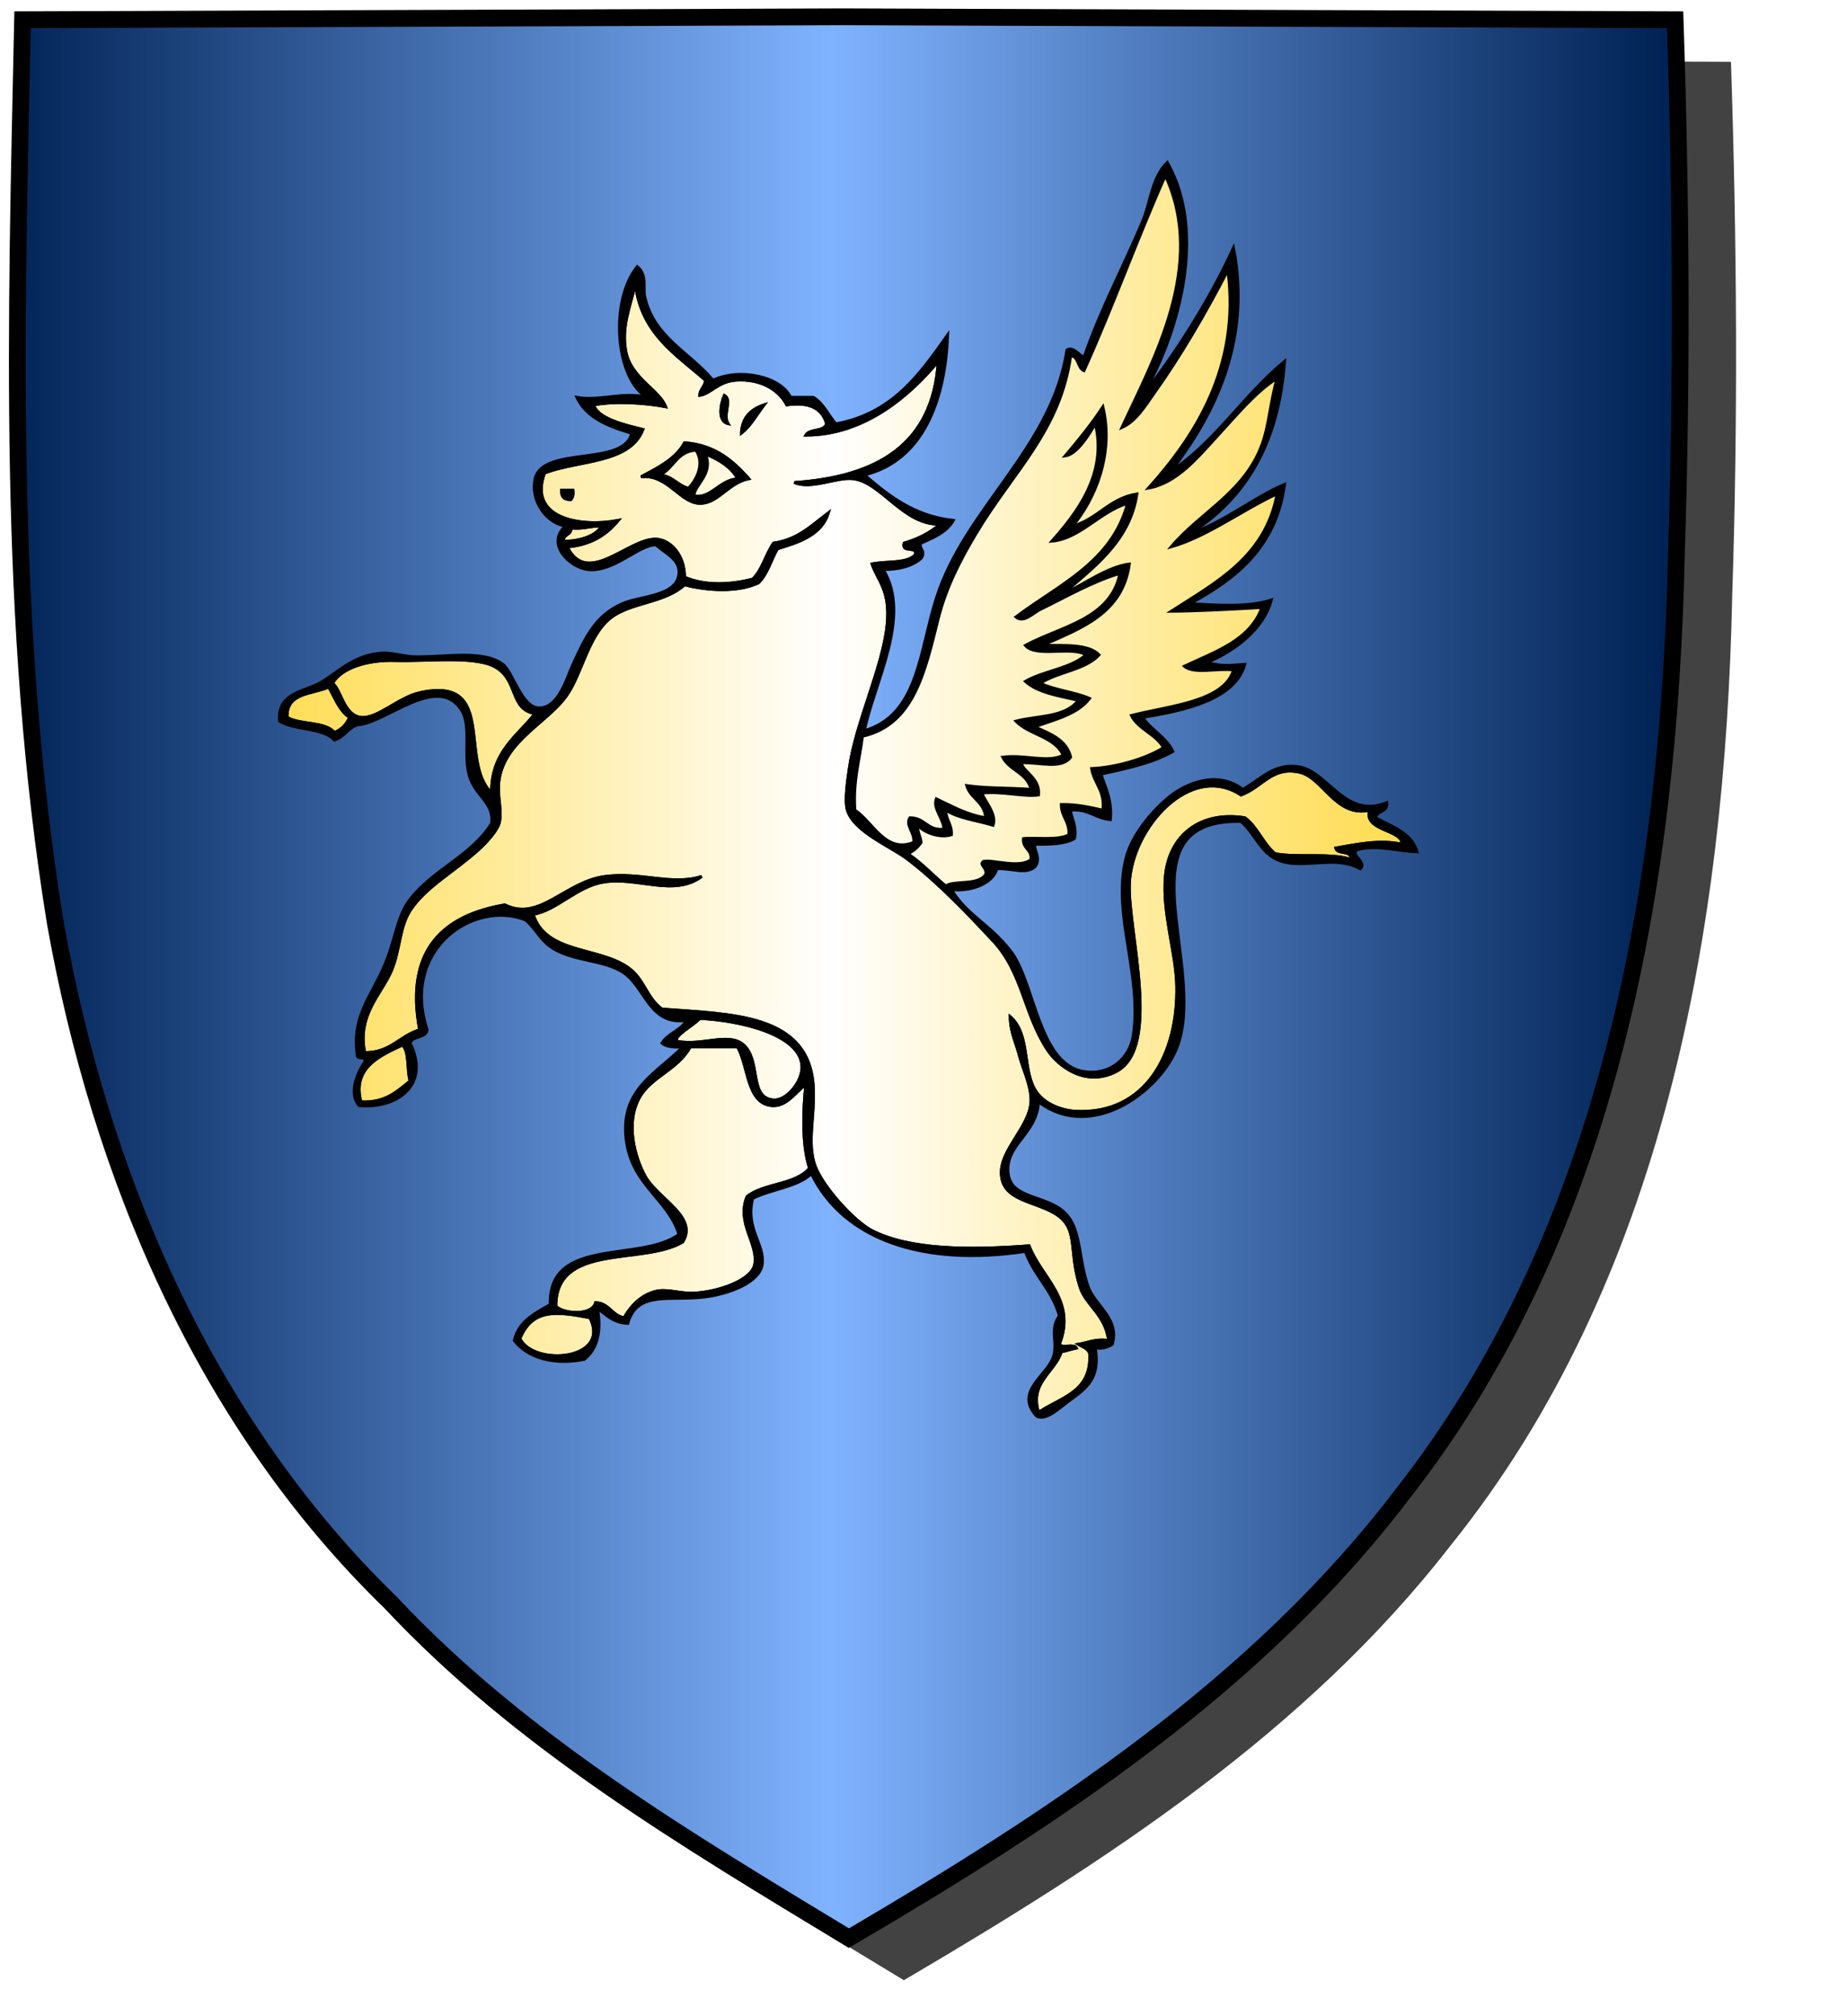 <?xml version="1.0" encoding="UTF-8" standalone="no"?><svg xmlns="http://www.w3.org/2000/svg" xmlns:cc="http://creativecommons.org/ns#" xmlns:dc="http://purl.org/dc/elements/1.1/" xmlns:inkscape="http://www.inkscape.org/namespaces/inkscape" xmlns:rdf="http://www.w3.org/1999/02/22-rdf-syntax-ns#" xmlns:sodipodi="http://sodipodi.sourceforge.net/DTD/sodipodi-0.dtd" xmlns:svg="http://www.w3.org/2000/svg" height="720" id="svg2" inkscape:export-filename="ecu_francais_ancien.svg" inkscape:export-xdpi="144" inkscape:export-ydpi="144" inkscape:output_extension="org.inkscape.output.svg.inkscape" inkscape:version="1.0.2-2 (e86c870879, 2021-01-15)" sodipodi:docname="ecu_francais_ancien.svg" sodipodi:version="0.32" version="1.0" width="660">
  <sodipodi:namedview bordercolor="#666666" borderopacity="1.0" gridtolerance="10.0" guidetolerance="10.0" height="680px" id="base" inkscape:current-layer="layer1" inkscape:cx="396.46229" inkscape:cy="478.04383" inkscape:document-rotation="0" inkscape:pageopacity="0.0" inkscape:pageshadow="2" inkscape:window-height="1009" inkscape:window-maximized="1" inkscape:window-width="1920" inkscape:window-x="-8" inkscape:window-y="-8" inkscape:zoom="0.44547727" objecttolerance="10.0" pagecolor="#ffffff" showgrid="false"/>
  
  <g id="layer5" style="display:inline"><path d="M 301.239,6.004 C 203.544,6.380 105.788,6.695 8.069,7.048 C 5.761,114.502 2.462,222.997 19.746,329.451 C 35.733,419.429 73.064,507.742 139.474,572.164 C 186.117,622.007 245.447,657.038 303.324,692.122 C 375.128,649.934 446.745,603.655 498.391,537.006 C 574.740,442.231 596.523,316.491 599.027,197.913 C 601.125,134.313 600.692,70.642 598.580,7.048 C 499.470,6.700 400.325,6.351 301.239,6.004 z" id="path856" style="display:inline;overflow:visible;visibility:visible;opacity:1;fill:#424242;fill-opacity:1;fill-rule:evenodd;stroke:none;stroke-width:1.5;stroke-linecap:round;stroke-linejoin:round;stroke-miterlimit:4;stroke-dasharray:none;stroke-dashoffset:0;stroke-opacity:1;marker:none;marker-start:none;marker-mid:none;marker-end:none;filter:url(#filter3467)" transform="matrix(1.001,0,0,1,19.356,15.028)"/></g><g id="layer3" inkscape:groupmode="layer" inkscape:label="Fond écu" style="display:inline"><path d="M 301.239,6.004 C 203.544,6.380 105.788,6.695 8.069,7.048 C 5.761,114.502 2.462,222.997 19.746,329.451 C 35.733,419.429 73.064,507.742 139.474,572.164 C 186.117,622.007 245.447,657.038 303.324,692.122 C 375.128,649.934 446.745,603.655 498.391,537.006 C 574.740,442.231 596.523,316.491 599.027,197.913 C 601.125,134.313 600.692,70.642 598.580,7.048 C 499.470,6.700 400.325,6.351 301.239,6.004 z" id="path856" style="fill:url(#linearGradientazur);stroke:black;stroke-width:3.000"/></g>
  <g clip-path="url(#clip1)" id="layer4" inkscape:groupmode="layer" inkscape:label="Meubles" sodipodi:insensitive="true" style="fill:#ffffff"><g desc="taureau" id="taureau ailé 2" label="animaux"><g id=""><path d="M 227.044,101.287 C 229.057,119.114 241.516,126.496 252.070,135.782 C 251.977,138.168 250.134,138.807 250.041,141.193 C 254.022,140.583 256.558,136.237 262.892,135.782 C 271.163,135.187 278.000,138.639 281.154,144.575 C 289.273,143.445 293.873,145.834 295.357,151.338 C 294.511,154.324 289.336,152.983 287.917,155.396 C 309.061,155.413 325.413,140.940 335.263,129.018 C 333.445,158.765 313.416,170.299 283.859,172.305 C 289.865,174.926 299.001,170.282 304.826,170.953 C 314.957,172.119 322.813,187.610 335.939,187.185 C 332.451,190.236 328.129,192.452 323.088,193.949 C 322.034,197.709 327.739,194.710 327.146,198.007 C 324.223,201.397 316.797,200.283 311.590,201.389 C 313.849,207.767 318.182,210.863 317.001,223.033 C 315.530,238.186 305.763,258.018 303.474,274.436 C 302.905,278.509 301.742,285.848 302.797,289.316 C 305.145,297.037 318.502,302.345 324.441,306.902 C 335.668,315.515 346.527,327.034 354.877,335.985 C 365.560,347.438 365.792,362.241 374.492,375.215 C 377.767,380.098 387.490,388.526 398.841,382.655 C 415.232,374.176 402.984,332.306 403.575,315.695 C 404.284,295.797 425.327,271.941 443.481,283.905 C 451.385,280.902 454.518,273.560 464.448,275.789 C 472.752,277.653 477.377,292.116 489.474,289.316 C 486.972,296.752 501.405,296.175 500.972,301.491 C 492.926,299.657 484.399,301.644 477.299,302.844 C 477.938,305.361 483.087,303.369 482.710,306.902 C 475.455,304.461 463.835,306.388 455.655,304.873 C 451.314,301.323 449.376,295.370 444.834,292.022 C 428.691,289.487 417.711,298.464 416.426,312.989 C 415.261,326.157 420.245,340.020 420.484,352.218 C 420.961,376.572 409.286,397.974 384.637,396.858 C 379.734,396.636 373.652,394.581 370.434,390.095 C 365.090,382.646 368.398,369.428 360.964,363.040 C 361.048,368.679 363.196,372.753 364.346,377.244 C 365.412,381.405 368.099,386.724 368.404,392.124 C 368.996,402.593 355.075,411.690 358.259,421.884 C 360.289,428.383 369.151,429.196 375.844,432.705 C 386.112,438.090 381.420,445.678 385.990,459.760 C 388.064,466.154 395.052,469.543 396.135,478.698 C 391.393,478.014 388.821,479.500 385.314,480.051 C 386.825,481.020 388.877,481.447 389.372,483.433 C 390.174,497.311 378.797,499.011 371.110,504.400 C 367.805,493.611 376.933,490.128 379.226,482.756 C 381.121,482.397 382.742,481.763 384.637,481.404 C 383.883,479.678 379.406,481.675 378.550,480.051 C 384.817,464.234 372.001,456.207 367.728,444.880 C 345.689,446.532 324.981,446.283 311.590,439.469 C 305.313,436.275 294.062,423.879 291.299,416.473 C 288.228,408.240 291.226,398.827 290.623,388.065 C 289.152,361.822 261.199,362.266 236.514,360.335 C 230.851,356.159 230.351,349.634 224.339,345.455 C 213.721,338.073 194.997,340.671 190.521,326.516 C 198.988,325.086 206.007,316.619 215.546,315.018 C 227.803,312.961 240.788,320.438 250.717,312.989 C 240.149,316.366 229.147,311.321 216.223,312.989 C 201.915,314.836 192.837,329.354 180.375,323.135 C 158.695,326.816 144.567,338.939 149.939,367.775 C 142.807,369.885 139.643,375.965 130.324,375.891 C 127.611,362.429 136.102,355.294 139.794,346.807 C 142.966,339.514 142.681,331.117 146.557,325.164 C 152.009,316.793 162.086,311.455 170.906,303.520 C 173.724,300.985 177.562,296.776 178.346,294.051 C 179.618,289.632 177.478,284.288 178.346,278.495 C 180.475,264.288 195.968,257.925 202.695,248.058 C 208.298,239.842 210.463,225.407 219.604,219.651 C 226.924,215.042 237.862,215.027 244.630,208.829 C 252.836,210.978 263.545,211.602 271.008,208.153 C 274.207,205.039 275.511,200.030 277.772,195.978 C 285.743,193.579 293.548,191.013 296.034,183.127 C 290.214,187.453 285.295,192.680 276.419,193.949 C 273.620,197.913 272.437,203.495 268.979,206.800 C 260.930,208.896 251.773,209.266 244.630,206.124 C 244.632,198.434 239.933,193.234 235.161,192.596 C 225.283,191.277 210.096,210.250 202.695,195.302 C 211.234,194.597 216.782,190.901 220.957,185.833 C 207.341,188.407 188.611,185.242 194.579,168.924 C 206.779,164.214 225.076,165.602 229.750,153.367 C 223.023,151.748 213.402,149.430 212.164,144.575 C 220.031,143.129 230.666,143.869 237.866,145.251 C 235.700,139.331 225.481,135.039 223.663,125.636 C 221.930,116.684 225.192,109.588 227.044,101.287 M 260.186,151.338 C 258.090,148.122 261.798,142.839 258.834,141.193 C 257.570,144.161 256.244,150.268 260.186,151.338 M 264.921,154.720 C 268.291,152.003 270.409,148.033 273.037,144.575 C 268.475,146.100 265.215,148.927 264.921,154.720 M 244.630,158.102 C 241.337,164.053 235.065,167.024 229.074,170.276 C 238.799,169.164 243.243,180.261 250.717,179.745 C 256.918,179.318 260.473,172.312 267.626,170.953 C 261.939,164.690 255.728,158.952 244.630,158.102 M 204.048,178.393 C 204.616,177.607 204.940,176.579 204.724,175.011 C 203.372,175.011 202.019,175.011 200.666,175.011 C 200.511,177.420 201.639,178.548 204.048,178.393 z" id="" style="fill:url(#linearGradientor);stroke:black;stroke-width:1.000"/><path d="M 258.834,141.193 C 261.798,142.839 258.090,148.122 260.186,151.338 C 256.244,150.268 257.570,144.161 258.834,141.193 z" id="" style="fill:#000000;stroke:black;stroke-width:1.000"/><path d="M 273.037,144.575 C 270.409,148.033 268.291,152.003 264.921,154.720 C 265.215,148.927 268.475,146.100 273.037,144.575 z" id="" style="fill:#000000;stroke:black;stroke-width:1.000"/><path d="M 267.626,170.953 C 260.473,172.312 256.918,179.318 250.717,179.745 C 243.243,180.261 238.799,169.164 229.074,170.276 C 235.065,167.024 241.337,164.053 244.630,158.102 C 255.728,158.952 261.939,164.690 267.626,170.953 M 235.837,169.600 C 240.403,169.994 242.058,173.299 245.983,174.335 C 248.796,171.586 251.949,165.611 248.688,160.807 C 241.824,161.158 240.769,167.317 235.837,169.600 M 248.012,177.040 C 253.983,178.250 257.028,171.359 263.568,170.953 C 261.122,166.635 256.857,164.136 252.070,162.160 C 255.148,169.283 248.008,173.205 248.012,177.040 z" id="" style="fill:#000000;stroke:black;stroke-width:1.000"/><path d="M 248.688,160.807 C 251.949,165.611 248.796,171.586 245.983,174.335 C 242.058,173.299 240.403,169.994 235.837,169.600 C 240.769,167.317 241.824,161.158 248.688,160.807 z" id="" style="fill:url(#linearGradientor);stroke:black;stroke-width:1.000"/><path d="M 252.070,162.160 C 256.857,164.136 261.122,166.635 263.568,170.953 C 257.028,171.359 253.983,178.250 248.012,177.040 C 248.008,173.205 255.148,169.283 252.070,162.160 z" id="" style="fill:url(#linearGradientor);stroke:black;stroke-width:1.000"/><path d="M 200.666,175.011 C 202.019,175.011 203.372,175.011 204.724,175.011 C 204.940,176.579 204.616,177.607 204.048,178.393 C 201.639,178.548 200.511,177.420 200.666,175.011 z" id="" style="fill:#000000;stroke:black;stroke-width:1.000"/><path d="M 214.870,187.862 C 213.024,191.965 205.238,193.442 201.343,193.273 C 201.157,190.607 204.234,191.204 204.048,188.538 C 208.385,189.042 210.924,187.749 214.870,187.862 z" id="" style="fill:url(#linearGradientor);stroke:black;stroke-width:1.000"/><path d="M 191.197,254.822 C 184.750,263.029 175.500,268.434 175.641,283.229 C 163.708,271.495 177.834,241.207 149.939,247.382 C 142.429,249.044 134.738,256.843 128.972,256.175 C 122.760,255.455 121.856,246.179 118.826,244.000 C 121.894,238.622 131.008,235.578 141.146,235.884 C 153.351,236.252 170.601,233.908 177.670,238.589 C 185.230,243.596 182.255,253.318 191.197,254.822 z" id="" style="fill:url(#linearGradientor);stroke:black;stroke-width:1.000"/><path d="M 124.914,256.175 C 123.856,258.724 122.053,260.528 119.503,261.585 C 116.110,257.538 107.264,258.944 102.594,256.175 C 102.229,247.242 111.547,247.993 117.474,245.353 C 119.695,249.218 121.235,253.767 124.914,256.175 z" id="" style="fill:url(#linearGradientor);stroke:black;stroke-width:1.000"/><path d="M 241.924,371.833 C 240.345,370.105 247.870,366.162 250.041,363.716 C 263.970,364.299 285.886,369.229 286.564,380.625 C 286.897,386.197 281.078,393.138 276.419,392.800 C 268.154,392.201 271.461,380.894 266.950,374.538 C 261.982,367.539 251.405,373.811 241.924,371.833 z" id="" style="fill:url(#linearGradientor);stroke:black;stroke-width:1.000"/><path d="M 146.557,386.036 C 141.908,389.729 137.758,393.920 128.972,393.476 C 125.702,381.083 136.133,376.817 143.852,373.185 C 146.411,375.812 145.321,382.087 146.557,386.036 z" id="" style="fill:url(#linearGradientor);stroke:black;stroke-width:1.000"/><path d="M 263.568,373.862 C 267.609,381.123 266.794,393.913 275.743,394.829 C 281.199,395.388 284.750,389.318 287.917,387.389 C 286.913,397.029 286.610,409.215 289.270,417.149 C 284.449,423.150 272.960,422.483 266.950,427.295 C 262.995,436.779 271.167,444.302 269.655,451.644 C 268.517,457.173 256.948,461.324 248.012,461.789 C 243.159,462.041 238.435,460.194 234.484,461.113 C 229.109,462.364 225.376,466.425 222.986,470.582 C 218.609,469.774 217.763,465.435 212.841,465.171 C 211.605,469.896 201.719,469.335 198.637,466.524 C 198.518,443.633 229.636,451.981 243.954,443.527 C 249.611,434.428 234.902,428.144 230.426,419.855 C 226.914,413.349 223.416,401.308 228.397,392.124 C 232.543,384.478 242.104,382.141 246.659,373.862 C 252.295,373.862 257.932,373.862 263.568,373.862 z" id="" style="fill:url(#linearGradientor);stroke:black;stroke-width:1.000"/><path d="M 210.812,470.582 C 218.412,485.907 190.604,488.016 185.786,478.022 C 190.160,467.426 198.392,468.148 210.812,470.582 z" id="" style="fill:url(#linearGradientor);stroke:black;stroke-width:1.000"/><path d="M 425.219,190.567 C 437.717,186.368 448.730,177.123 459.037,172.982 C 456.017,195.438 441.737,206.634 425.219,215.593 C 434.027,216.005 445.921,217.056 454.303,214.240 C 451.757,224.160 441.778,232.329 431.306,236.560 C 436.859,238.051 438.905,237.620 444.834,237.236 C 441.432,249.633 423.895,253.711 408.310,256.175 C 411.400,260.750 416.659,263.157 419.132,268.349 C 411.997,272.486 402.658,274.420 393.430,276.465 C 395.027,281.407 397.432,285.540 396.812,292.698 C 391.379,292.269 389.015,288.772 382.608,289.316 C 382.261,290.816 385.053,294.969 383.961,299.462 C 380.536,301.448 375.275,301.598 369.757,301.491 C 369.322,303.241 372.246,306.827 369.757,309.607 C 366.444,312.454 361.116,309.872 356.230,310.284 C 355.073,314.714 348.477,318.474 339.997,317.724 C 345.645,326.905 353.238,329.674 360.964,339.367 C 369.892,350.569 370.900,380.057 387.343,382.655 C 396.704,384.134 403.711,377.875 404.928,369.804 C 408.181,348.232 397.481,327.005 402.223,306.902 C 404.477,297.345 413.019,288.437 417.779,284.582 C 423.383,280.042 434.589,274.774 444.157,281.876 C 450.861,277.993 455.247,272.627 463.772,273.760 C 474.575,275.195 480.396,292.743 495.561,286.611 C 495.994,290.200 492.007,289.370 491.503,292.022 C 497.338,295.205 504.320,297.241 506.383,304.196 C 499.393,304.023 491.782,301.450 484.739,303.520 C 482.595,305.527 488.553,307.860 486.092,310.284 C 478.647,305.949 469.161,309.206 461.066,308.255 C 450.884,307.057 449.612,298.832 443.481,293.375 C 400.436,292.342 430.582,343.051 421.161,372.509 C 415.975,388.724 390.593,408.331 371.110,393.476 C 370.578,405.085 358.946,408.770 360.288,419.178 C 361.276,426.843 369.898,426.736 377.197,430.676 C 386.937,435.934 384.664,446.990 388.695,459.084 C 391.100,466.297 400.159,470.637 397.488,480.051 C 395.983,481.026 394.227,481.750 391.401,481.404 C 393.261,492.344 388.119,495.803 381.932,500.342 C 378.417,502.920 373.698,507.523 370.434,505.753 C 362.162,496.788 374.563,491.191 376.521,484.109 C 377.902,479.112 375.044,474.513 378.550,469.905 C 376.032,460.699 369.464,455.544 366.375,446.909 C 329.886,452.394 301.422,442.701 289.946,419.178 C 284.826,423.978 275.577,424.649 268.979,427.971 C 266.211,438.889 273.463,444.260 272.361,451.644 C 271.445,457.772 261.086,461.959 252.070,463.142 C 239.485,464.792 227.684,460.635 224.339,472.611 C 219.138,472.401 216.570,469.558 213.517,467.200 C 214.991,475.492 213.496,481.738 208.783,485.462 C 197.773,487.644 188.430,484.824 183.757,478.698 C 185.366,471.739 191.186,468.992 196.608,465.847 C 195.860,441.427 229.007,450.901 242.601,440.822 C 238.578,427.976 225.402,423.095 223.663,406.327 C 221.846,388.818 234.572,383.388 243.954,373.862 C 240.817,374.067 238.098,373.855 236.514,372.509 C 238.648,369.007 243.296,368.019 245.306,364.393 C 232.078,366.257 230.763,352.943 222.986,347.484 C 215.953,342.547 204.102,343.459 196.608,338.015 C 192.728,335.196 191.506,331.749 187.815,328.545 C 169.221,321.183 143.231,339.007 152.644,367.775 C 152.197,370.935 147.380,369.725 146.557,372.509 C 153.996,387.610 141.625,396.097 128.295,394.829 C 124.488,390.454 127.677,382.995 130.324,379.273 C 130.975,376.818 127.285,378.705 127.619,376.567 C 125.740,363.187 132.343,356.190 137.088,345.455 C 141.378,335.747 141.710,327.313 146.557,321.105 C 154.934,310.380 168.442,305.603 175.641,294.051 C 176.611,287.226 170.661,284.603 168.201,278.495 C 165.030,270.620 168.793,259.546 164.819,253.469 C 156.217,240.316 137.815,258.373 127.619,258.880 C 124.274,260.045 122.953,263.233 119.503,264.291 C 115.293,259.708 105.306,260.902 99.888,257.527 C 99.000,247.573 108.293,247.085 114.092,244.000 C 120.073,240.818 126.273,233.568 137.088,233.178 C 139.865,233.078 145.217,234.493 147.910,234.531 C 159.645,234.696 172.670,231.952 179.699,237.236 C 183.276,239.926 186.381,252.616 192.550,252.793 C 199.558,252.994 202.492,242.124 204.724,237.236 C 209.491,226.798 213.068,219.702 222.310,215.593 C 228.771,212.720 242.008,213.039 242.601,204.771 C 242.970,199.613 237.696,197.705 234.484,194.625 C 228.649,194.202 219.437,204.431 210.135,203.418 C 203.784,202.727 194.894,194.423 202.019,187.862 C 194.352,186.492 189.546,177.914 191.197,170.953 C 194.024,159.037 223.027,166.762 225.692,154.720 C 217.323,152.267 209.550,149.218 206.077,141.869 C 213.803,143.368 223.006,139.713 231.103,141.869 C 219.931,135.291 217.709,107.442 227.721,95.200 C 231.361,98.194 229.651,102.596 230.426,106.022 C 233.715,120.557 246.333,125.649 254.775,135.782 C 264.147,131.296 278.926,134.322 282.506,141.869 C 285.212,141.869 287.917,141.869 290.623,141.869 C 294.326,144.027 295.937,148.278 298.739,151.338 C 318.947,147.648 328.761,133.563 338.644,119.549 C 337.819,142.630 329.967,164.524 308.884,169.600 C 317.557,176.934 326.301,184.198 340.674,185.833 C 338.322,190.020 333.720,191.955 329.175,193.949 C 327.942,195.516 331.059,196.830 329.175,199.360 C 326.099,202.145 321.475,203.383 315.648,203.418 C 325.835,220.124 312.487,243.467 308.884,260.909 C 328.115,255.370 328.504,232.616 334.586,213.564 C 344.880,181.316 375.831,160.159 381.255,124.960 C 383.261,123.615 385.553,126.661 387.343,127.665 C 393.009,110.938 401.498,95.185 408.310,78.967 C 411.223,72.033 411.487,63.577 417.103,58.000 C 431.860,83.763 420.401,120.811 408.310,141.193 C 419.615,126.796 432.014,107.631 440.775,88.436 C 447.524,122.859 432.805,149.653 418.455,168.247 C 434.422,157.610 444.428,141.013 459.037,129.018 C 456.955,158.725 444.755,178.314 425.219,190.567 M 379.903,212.211 C 387.341,208.573 395.761,202.407 403.575,201.389 C 401.202,219.081 386.374,224.318 372.463,230.473 C 380.285,230.541 388.867,229.850 392.754,233.855 C 387.817,239.290 378.020,239.862 371.786,244.000 C 376.969,246.482 384.032,247.086 389.372,249.411 C 385.112,255.071 377.027,256.907 369.757,259.556 C 375.192,262.012 381.048,264.047 382.608,270.378 C 379.240,274.873 371.570,272.145 365.023,272.407 C 365.192,275.406 371.832,277.764 371.110,283.905 C 365.988,284.645 358.171,282.488 350.819,283.229 C 352.289,286.617 356.201,290.754 354.877,294.727 C 349.161,293.003 342.451,292.273 337.968,289.316 C 338.011,292.881 340.218,294.281 339.997,298.109 C 335.726,299.458 330.290,297.312 327.823,294.727 C 327.879,297.150 328.874,298.635 329.175,300.815 C 327.996,302.566 326.457,303.958 324.441,304.873 C 329.464,308.191 333.385,312.612 337.968,316.371 C 340.945,314.245 349.435,316.356 352.172,312.313 C 353.028,310.040 349.523,308.735 351.495,307.578 C 354.604,306.897 364.703,310.261 368.404,306.902 C 368.726,303.198 365.377,303.166 365.699,299.462 C 369.372,298.962 377.984,300.278 381.932,298.109 C 382.256,293.276 379.232,291.790 379.226,287.287 C 384.962,287.189 389.496,288.290 394.106,289.316 C 394.873,282.238 390.929,279.868 390.048,274.436 C 398.376,274.068 409.063,271.162 415.750,266.996 C 412.984,262.096 406.862,260.553 404.252,255.498 C 417.871,251.970 437.321,250.709 440.775,239.265 C 435.230,238.498 426.532,240.883 423.190,237.913 C 434.191,232.681 446.560,228.818 450.921,216.945 C 440.723,217.571 426.972,218.244 418.455,218.298 C 434.658,207.897 452.169,198.805 456.332,176.364 C 443.714,182.245 431.151,191.749 418.455,195.302 C 429.162,182.656 444.568,175.948 450.921,158.778 C 453.546,151.684 453.814,143.856 456.332,135.105 C 448.656,139.992 441.838,148.294 434.688,156.073 C 427.767,163.603 420.456,172.558 410.339,174.335 C 426.687,156.158 443.315,131.147 438.746,96.553 C 430.737,112.025 421.803,127.295 412.368,140.516 C 409.251,144.884 406.032,150.418 400.870,152.691 C 412.095,128.451 431.198,94.680 416.426,62.735 C 406.283,85.507 397.605,109.747 387.343,132.400 C 384.956,131.405 385.596,127.383 382.608,126.989 C 378.879,153.904 362.232,168.099 348.790,190.567 C 343.334,199.686 338.130,209.524 335.263,221.004 C 330.498,240.076 326.499,258.858 308.208,262.938 C 307.131,271.555 304.792,278.911 305.503,289.316 C 311.787,293.335 316.402,304.937 326.470,300.815 C 326.891,297.212 323.419,294.743 325.117,292.022 C 330.623,291.927 331.218,296.743 337.292,296.080 C 337.033,292.123 333.230,288.633 334.586,285.258 C 340.115,287.846 345.224,290.853 352.172,292.022 C 351.815,286.292 346.775,285.244 345.408,280.524 C 353.476,281.631 359.435,281.227 368.404,281.876 C 367.070,275.996 360.687,275.165 358.259,270.378 C 366.145,269.326 374.398,272.561 379.903,269.702 C 376.897,263.013 367.749,262.466 362.994,257.527 C 370.451,255.507 380.643,256.331 385.314,250.087 C 378.331,248.503 370.875,247.392 366.375,243.324 C 372.940,239.518 382.559,238.765 388.019,233.855 C 382.910,230.622 370.190,235.000 366.375,230.473 C 379.278,223.535 396.791,221.209 400.194,204.771 C 390.259,207.720 380.618,213.346 371.786,217.622 C 369.106,218.919 365.809,222.694 362.994,220.327 C 378.260,208.765 397.243,200.918 402.899,179.745 C 392.892,182.836 385.845,192.423 375.844,193.273 C 384.423,183.559 395.757,169.488 391.401,151.338 C 388.835,155.768 384.760,162.276 380.579,162.836 C 385.348,157.234 389.989,151.505 394.106,145.251 C 398.191,162.203 391.169,178.503 383.284,187.862 C 392.276,185.355 396.365,177.946 406.281,176.364 C 403.726,194.101 389.241,203.512 379.903,212.211 M 223.663,125.636 C 225.481,135.039 235.700,139.331 237.866,145.251 C 230.666,143.869 220.031,143.129 212.164,144.575 C 213.402,149.430 223.023,151.748 229.750,153.367 C 225.076,165.602 206.779,164.214 194.579,168.924 C 188.611,185.242 207.341,188.407 220.957,185.833 C 216.782,190.901 211.234,194.597 202.695,195.302 C 210.096,210.250 225.283,191.277 235.161,192.596 C 239.933,193.234 244.632,198.434 244.630,206.124 C 251.773,209.266 260.930,208.896 268.979,206.800 C 272.437,203.495 273.620,197.913 276.419,193.949 C 285.295,192.680 290.214,187.453 296.034,183.127 C 293.548,191.013 285.743,193.579 277.772,195.978 C 275.511,200.030 274.207,205.039 271.008,208.153 C 263.545,211.602 252.836,210.978 244.630,208.829 C 237.862,215.027 226.924,215.042 219.604,219.651 C 210.463,225.407 208.298,239.842 202.695,248.058 C 195.968,257.925 180.475,264.288 178.346,278.495 C 177.478,284.288 179.618,289.632 178.346,294.051 C 177.562,296.776 173.724,300.985 170.906,303.520 C 162.086,311.455 152.009,316.793 146.557,325.164 C 142.681,331.117 142.966,339.514 139.794,346.807 C 136.102,355.294 127.611,362.429 130.324,375.891 C 139.643,375.965 142.807,369.885 149.939,367.775 C 144.567,338.939 158.695,326.816 180.375,323.135 C 192.837,329.354 201.915,314.836 216.223,312.989 C 229.147,311.321 240.149,316.366 250.717,312.989 C 240.788,320.438 227.803,312.961 215.546,315.018 C 206.007,316.619 198.988,325.086 190.521,326.516 C 194.997,340.671 213.721,338.073 224.339,345.455 C 230.351,349.634 230.851,356.159 236.514,360.335 C 261.199,362.266 289.152,361.822 290.623,388.065 C 291.226,398.827 288.228,408.240 291.299,416.473 C 294.062,423.879 305.313,436.275 311.590,439.469 C 324.981,446.283 345.689,446.532 367.728,444.880 C 372.001,456.207 384.817,464.234 378.550,480.051 C 379.406,481.675 383.883,479.678 384.637,481.404 C 382.742,481.763 381.121,482.397 379.226,482.756 C 376.933,490.128 367.805,493.611 371.110,504.400 C 378.797,499.011 390.174,497.311 389.372,483.433 C 388.877,481.447 386.825,481.020 385.314,480.051 C 388.821,479.500 391.393,478.014 396.135,478.698 C 395.052,469.543 388.064,466.154 385.990,459.760 C 381.420,445.678 386.112,438.090 375.844,432.705 C 369.151,429.196 360.289,428.383 358.259,421.884 C 355.075,411.690 368.996,402.593 368.404,392.124 C 368.099,386.724 365.412,381.405 364.346,377.244 C 363.196,372.753 361.048,368.679 360.964,363.040 C 368.398,369.428 365.090,382.646 370.434,390.095 C 373.652,394.581 379.734,396.636 384.637,396.858 C 409.286,397.974 420.961,376.572 420.484,352.218 C 420.245,340.020 415.261,326.157 416.426,312.989 C 417.711,298.464 428.691,289.487 444.834,292.022 C 449.376,295.370 451.314,301.323 455.655,304.873 C 463.835,306.388 475.455,304.461 482.710,306.902 C 483.087,303.369 477.938,305.361 477.299,302.844 C 484.399,301.644 492.926,299.657 500.972,301.491 C 501.405,296.175 486.972,296.752 489.474,289.316 C 477.377,292.116 472.752,277.653 464.448,275.789 C 454.518,273.560 451.385,280.902 443.481,283.905 C 425.327,271.941 404.284,295.797 403.575,315.695 C 402.984,332.306 415.232,374.176 398.841,382.655 C 387.490,388.526 377.767,380.098 374.492,375.215 C 365.792,362.241 365.560,347.438 354.877,335.985 C 346.527,327.034 335.668,315.515 324.441,306.902 C 318.502,302.345 305.145,297.037 302.797,289.316 C 301.742,285.848 302.905,278.509 303.474,274.436 C 305.763,258.018 315.530,238.186 317.001,223.033 C 318.182,210.863 313.849,207.767 311.590,201.389 C 316.797,200.283 324.223,201.397 327.146,198.007 C 327.739,194.710 322.034,197.709 323.088,193.949 C 328.129,192.452 332.451,190.236 335.939,187.185 C 322.813,187.610 314.957,172.119 304.826,170.953 C 299.001,170.282 289.865,174.926 283.859,172.305 C 313.416,170.299 333.445,158.765 335.263,129.018 C 325.413,140.940 309.061,155.413 287.917,155.396 C 289.336,152.983 294.511,154.324 295.357,151.338 C 293.873,145.834 289.273,143.445 281.154,144.575 C 278.000,138.639 271.163,135.187 262.892,135.782 C 256.558,136.237 254.022,140.583 250.041,141.193 C 250.134,138.807 251.977,138.168 252.070,135.782 C 241.516,126.496 229.057,119.114 227.044,101.287 C 225.192,109.588 221.930,116.684 223.663,125.636 M 204.048,188.538 C 204.234,191.204 201.157,190.607 201.343,193.273 C 205.238,193.442 213.024,191.965 214.870,187.862 C 210.924,187.749 208.385,189.042 204.048,188.538 M 177.670,238.589 C 170.601,233.908 153.351,236.252 141.146,235.884 C 131.008,235.578 121.894,238.622 118.826,244.000 C 121.856,246.179 122.760,255.455 128.972,256.175 C 134.738,256.843 142.429,249.044 149.939,247.382 C 177.834,241.207 163.708,271.495 175.641,283.229 C 175.500,268.434 184.750,263.029 191.197,254.822 C 182.255,253.318 185.230,243.596 177.670,238.589 M 117.474,245.353 C 111.547,247.993 102.229,247.242 102.594,256.175 C 107.264,258.944 116.110,257.538 119.503,261.585 C 122.053,260.528 123.856,258.724 124.914,256.175 C 121.235,253.767 119.695,249.218 117.474,245.353 M 266.950,374.538 C 271.461,380.894 268.154,392.201 276.419,392.800 C 281.078,393.138 286.897,386.197 286.564,380.625 C 285.886,369.229 263.970,364.299 250.041,363.716 C 247.870,366.162 240.345,370.105 241.924,371.833 C 251.405,373.811 261.982,367.539 266.950,374.538 M 143.852,373.185 C 136.133,376.817 125.702,381.083 128.972,393.476 C 137.758,393.920 141.908,389.729 146.557,386.036 C 145.321,382.087 146.411,375.812 143.852,373.185 M 246.659,373.862 C 242.104,382.141 232.543,384.478 228.397,392.124 C 223.416,401.308 226.914,413.349 230.426,419.855 C 234.902,428.144 249.611,434.428 243.954,443.527 C 229.636,451.981 198.518,443.633 198.637,466.524 C 201.719,469.335 211.605,469.896 212.841,465.171 C 217.763,465.435 218.609,469.774 222.986,470.582 C 225.376,466.425 229.109,462.364 234.484,461.113 C 238.435,460.194 243.159,462.041 248.012,461.789 C 256.948,461.324 268.517,457.173 269.655,451.644 C 271.167,444.302 262.995,436.779 266.950,427.295 C 272.960,422.483 284.449,423.150 289.270,417.149 C 286.610,409.215 286.913,397.029 287.917,387.389 C 284.750,389.318 281.199,395.388 275.743,394.829 C 266.794,393.913 267.609,381.123 263.568,373.862 C 257.932,373.862 252.295,373.862 246.659,373.862 M 185.786,478.022 C 190.604,488.016 218.412,485.907 210.812,470.582 C 198.392,468.148 190.160,467.426 185.786,478.022 z" id="" style="fill:#000000;stroke:black;stroke-width:1.000"/><path d="M 406.281,176.364 C 396.365,177.946 392.276,185.355 383.284,187.862 C 391.169,178.503 398.191,162.203 394.106,145.251 C 389.989,151.505 385.348,157.234 380.579,162.836 C 384.760,162.276 388.835,155.768 391.401,151.338 C 395.757,169.488 384.423,183.559 375.844,193.273 C 385.845,192.423 392.892,182.836 402.899,179.745 C 397.243,200.918 378.260,208.765 362.994,220.327 C 365.809,222.694 369.106,218.919 371.786,217.622 C 380.618,213.346 390.260,207.720 400.194,204.771 C 396.791,221.209 379.278,223.535 366.375,230.473 C 370.190,235.000 382.910,230.622 388.019,233.855 C 382.559,238.765 372.940,239.518 366.375,243.324 C 370.875,247.392 378.331,248.503 385.314,250.087 C 380.643,256.331 370.451,255.507 362.994,257.527 C 367.749,262.466 376.897,263.013 379.903,269.702 C 374.398,272.561 366.145,269.326 358.259,270.378 C 360.687,275.165 367.070,275.996 368.404,281.876 C 359.435,281.227 353.476,281.631 345.408,280.524 C 346.775,285.244 351.815,286.292 352.172,292.022 C 345.224,290.853 340.115,287.846 334.586,285.258 C 333.230,288.633 337.033,292.123 337.292,296.080 C 331.218,296.743 330.623,291.927 325.117,292.022 C 323.419,294.743 326.891,297.212 326.470,300.815 C 316.402,304.937 311.787,293.335 305.503,289.316 C 304.792,278.911 307.131,271.555 308.208,262.938 C 326.499,258.858 330.498,240.076 335.263,221.004 C 338.130,209.524 343.334,199.686 348.790,190.567 C 362.232,168.099 378.879,153.904 382.608,126.989 C 385.596,127.383 384.956,131.405 387.343,132.400 C 397.605,109.747 406.283,85.507 416.426,62.735 C 431.198,94.680 412.095,128.451 400.870,152.691 C 406.032,150.418 409.251,144.884 412.368,140.516 C 421.803,127.295 430.737,112.025 438.746,96.553 C 443.315,131.147 426.687,156.158 410.339,174.335 C 420.456,172.558 427.767,163.603 434.688,156.073 C 441.838,148.294 448.656,139.992 456.332,135.105 C 453.814,143.856 453.546,151.684 450.921,158.778 C 444.568,175.948 429.162,182.656 418.455,195.302 C 431.151,191.749 443.714,182.245 456.332,176.364 C 452.169,198.805 434.658,207.897 418.455,218.298 C 426.972,218.244 440.723,217.571 450.921,216.945 C 446.560,228.818 434.191,232.681 423.190,237.913 C 426.532,240.883 435.230,238.498 440.775,239.265 C 437.321,250.709 417.871,251.970 404.252,255.498 C 406.862,260.553 412.984,262.096 415.750,266.996 C 409.063,271.162 398.376,274.068 390.048,274.436 C 390.929,279.868 394.873,282.238 394.106,289.316 C 389.496,288.290 384.962,287.189 379.226,287.287 C 379.232,291.790 382.256,293.276 381.932,298.109 C 377.984,300.278 369.372,298.962 365.699,299.462 C 365.377,303.166 368.726,303.198 368.404,306.902 C 364.703,310.261 354.604,306.897 351.495,307.578 C 349.523,308.735 353.028,310.040 352.172,312.313 C 349.435,316.356 340.945,314.245 337.968,316.371 C 333.385,312.612 329.464,308.191 324.441,304.873 C 326.457,303.958 327.996,302.566 329.175,300.815 C 328.874,298.635 327.879,297.150 327.823,294.727 C 330.290,297.312 335.726,299.458 339.997,298.109 C 340.218,294.281 338.011,292.881 337.968,289.316 C 342.451,292.273 349.161,293.003 354.877,294.727 C 356.201,290.754 352.289,286.617 350.819,283.229 C 358.171,282.488 365.988,284.645 371.110,283.905 C 371.832,277.764 365.192,275.406 365.023,272.407 C 371.570,272.145 379.240,274.873 382.608,270.378 C 381.048,264.047 375.192,262.012 369.757,259.556 C 377.027,256.907 385.112,255.071 389.372,249.411 C 384.032,247.086 376.969,246.482 371.786,244.000 C 378.020,239.862 387.817,239.290 392.754,233.855 C 388.867,229.850 380.285,230.541 372.463,230.473 C 386.374,224.318 401.202,219.081 403.575,201.389 C 395.761,202.407 387.341,208.573 379.903,212.211 C 389.241,203.512 403.726,194.101 406.281,176.364 z" id="" style="fill:url(#linearGradientor);stroke:black;stroke-width:1.000"/></g></g></g>
  <g id="layer1" inkscape:groupmode="layer" inkscape:label="Contour final" sodipodi:insensitive="true">
    <path d="M 301.239,6.004 C 203.544,6.38 105.788,6.695 8.069,7.048 5.761,114.502 2.462,222.997 19.746,329.451 35.733,419.429 73.064,507.742 139.474,572.164 186.117,622.007 245.447,657.038 303.324,692.122 376.519,649.239 449.347,601.756 501.311,533.329 575.362,438.858 596.525,315.004 599.027,197.913 601.125,134.313 600.692,70.642 598.58,7.048 499.471,6.7 400.324,6.351 301.239,6.004 Z" id="path857" style="fill:none;stroke:#000000;stroke-width:6;stroke-linecap:butt;stroke-linejoin:miter;stroke-miterlimit:4;stroke-dasharray:none;stroke-opacity:1"/>
  </g>
<defs><linearGradient gradientUnits="userSpaceOnUse" id="linearGradientazur" spreadMethod="reflect" x1="297" x2="0" y1="100" y2="100"><stop id="stop300" offset="0.000" style="stop-color:#80b3ff;stop-opacity:1.000;"/><stop id="stop301" offset="1.000" style="stop-color:#002255;stop-opacity:1.000;"/></linearGradient><linearGradient gradientUnits="userSpaceOnUse" id="linearGradientor" spreadMethod="reflect" x1="297" x2="0" y1="100" y2="100"><stop id="stop302" offset="0.000" style="stop-color:#ffffff;stop-opacity:1.000;"/><stop id="stop303" offset="1.000" style="stop-color:#ffcc00;stop-opacity:1.000;"/></linearGradient><clipPath id="clip1"><path d="M 301.239,6.004 C 203.544,6.380 105.788,6.695 8.069,7.048 C 5.761,114.502 2.462,222.997 19.746,329.451 C 35.733,419.429 73.064,507.742 139.474,572.164 C 186.117,622.007 245.447,657.038 303.324,692.122 C 375.128,649.934 446.745,603.655 498.391,537.006 C 574.740,442.231 596.523,316.491 599.027,197.913 C 601.125,134.313 600.692,70.642 598.580,7.048 C 499.470,6.700 400.325,6.351 301.239,6.004 z"/></clipPath><filter id="filter3467"><feGaussianBlur id="feGaussianBlur3469" stdDeviation="4.571"/></filter></defs></svg>